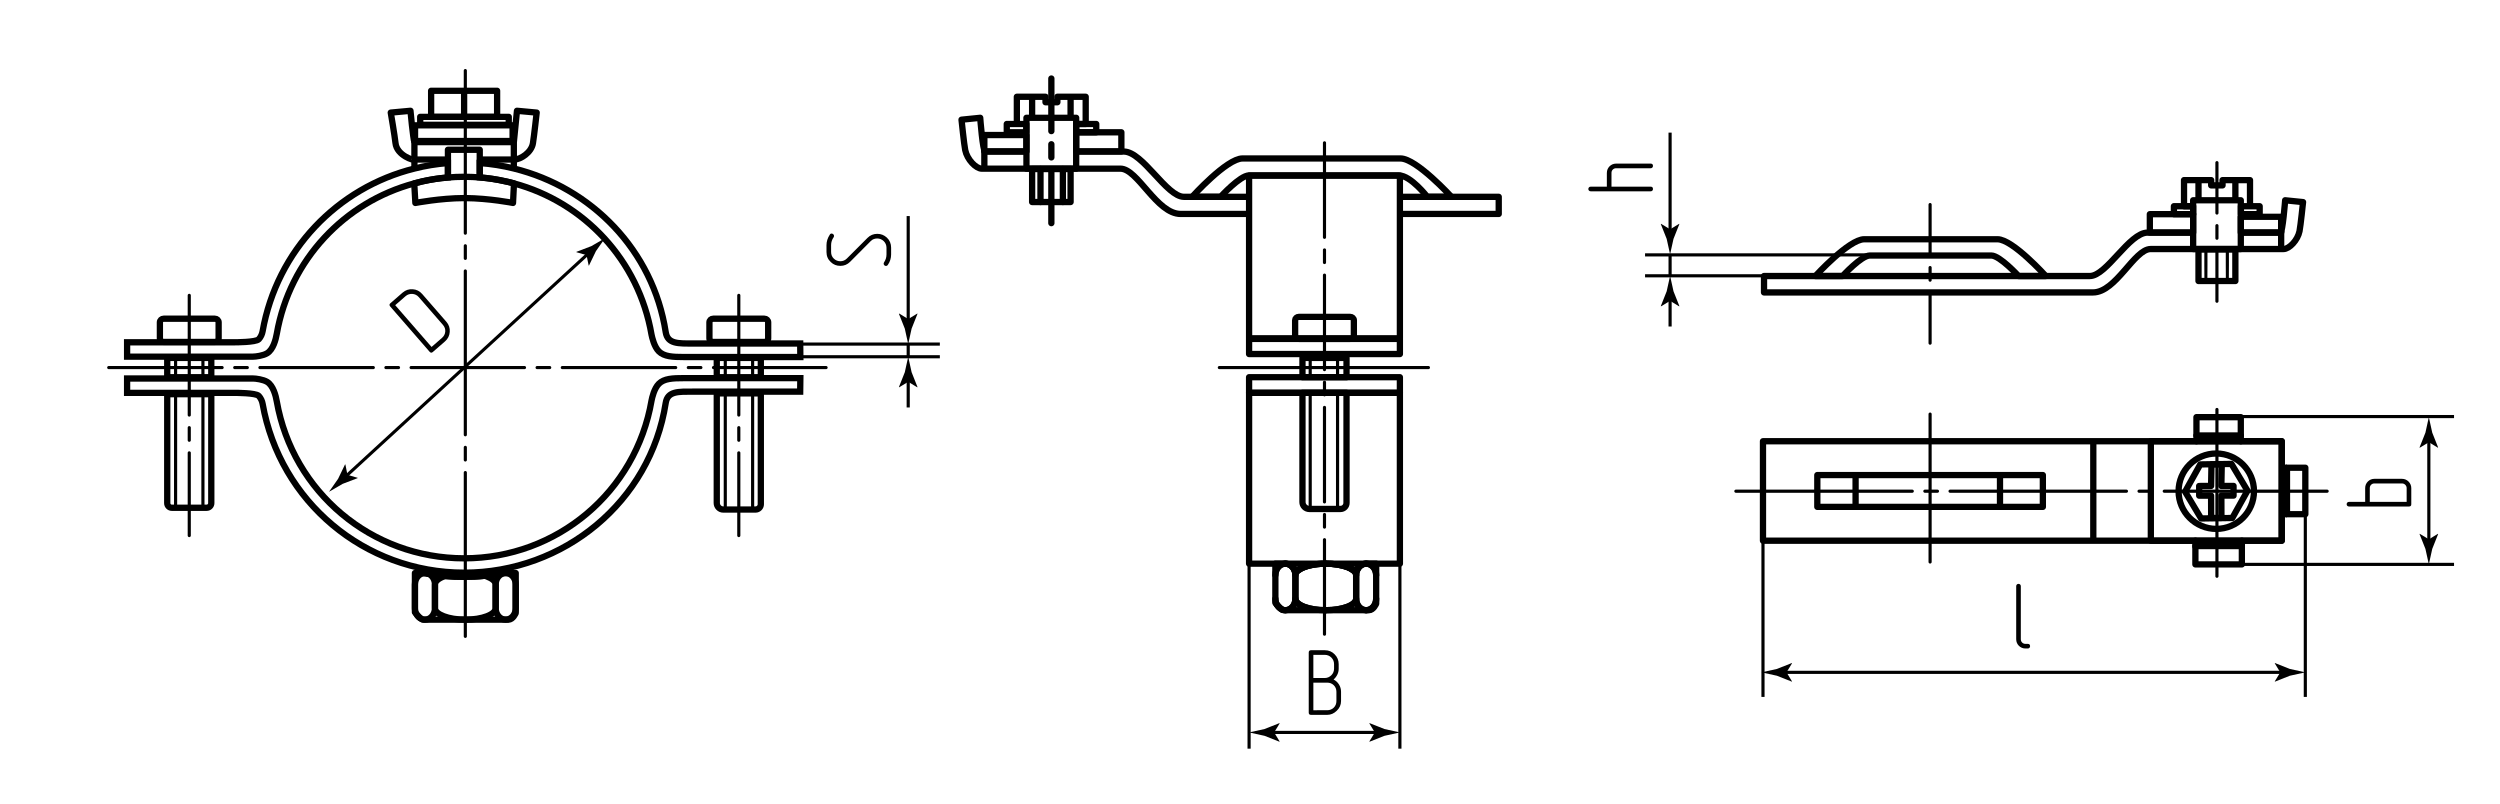 <?xml version="1.0" encoding="utf-8"?>
<!-- Generator: Adobe Illustrator 24.1.1, SVG Export Plug-In . SVG Version: 6.00 Build 0)  -->
<svg version="1.1" id="thz" xmlns="http://www.w3.org/2000/svg" xmlns:xlink="http://www.w3.org/1999/xlink" x="0px" y="0px"
	 viewBox="0 0 396.85 127.559" style="enable-background:new 0 0 396.85 127.559;" xml:space="preserve">
<style type="text/css">
	.st0{fill:none;stroke:#000000;stroke-width:0.5;stroke-linecap:round;stroke-linejoin:round;stroke-dasharray:26,2,2,2;}
	.st1{fill:none;stroke:#000000;stroke-width:0.5;stroke-linecap:round;stroke-linejoin:round;stroke-dasharray:18,2,2,2;}
	.st2{fill:none;stroke:#000000;stroke-width:0.5;stroke-linecap:round;stroke-linejoin:round;stroke-dasharray:15,2,2,2;}
	.st3{fill:none;stroke:#000000;stroke-width:0.5;stroke-linecap:round;stroke-linejoin:round;}
	.st4{fill:none;stroke:#000000;stroke-width:0.5;stroke-linecap:round;stroke-linejoin:round;stroke-dasharray:19,2,2,2;}
	.st5{fill:none;stroke:#000000;stroke-width:0.5;stroke-linecap:round;stroke-linejoin:round;stroke-dasharray:28,2,2,2;}
	.st6{fill:none;stroke:#000000;stroke-width:0.5;stroke-linecap:round;stroke-linejoin:round;stroke-dasharray:8,2,2,2;}
	.st7{fill:none;stroke:#000000;stroke-width:0.5;stroke-linejoin:round;stroke-miterlimit:10;}
	.st8{fill:none;stroke:#000000;stroke-width:0.5;}
	.st9{fill:none;stroke:#000000;stroke-linejoin:round;stroke-miterlimit:10;}
	.st10{fill:none;stroke:#000000;stroke-linecap:round;stroke-linejoin:round;stroke-dasharray:8.347,2.087,2.087,2.087;}
	.st11{fill:none;stroke:#000000;stroke-linecap:round;stroke-linejoin:round;}
	.st12{fill:none;stroke:#000000;stroke-miterlimit:10;}
</style>
<g id="Middles">
	<line class="st0" x1="73.865" y1="101.015" x2="73.865" y2="11.203"/>
	<line class="st1" x1="17.259" y1="58.348" x2="131.131" y2="58.348"/>
	<line class="st2" x1="210.249" y1="22.673" x2="210.249" y2="101.014"/>
	<line class="st3" x1="351.916" y1="64.999" x2="351.916" y2="91.475"/>
	<line class="st4" x1="117.277" y1="46.886" x2="117.277" y2="85.014"/>
	<line class="st4" x1="30.043" y1="46.886" x2="30.043" y2="85.014"/>
	<line class="st3" x1="193.557" y1="58.348" x2="226.748" y2="58.348"/>
	<line class="st5" x1="275.552" y1="77.973" x2="369.41" y2="77.973"/>
	<line class="st6" x1="351.916" y1="25.818" x2="351.916" y2="49.294"/>
	<line class="st6" x1="306.383" y1="32.472" x2="306.383" y2="55.948"/>
	<line class="st3" x1="306.383" y1="65.734" x2="306.383" y2="89.21"/>
</g>
<g id="Thread">
	<g>
		<line class="st7" x1="119.471" y1="62.447" x2="119.471" y2="80.793"/>
		<line class="st7" x1="115.131" y1="62.447" x2="115.131" y2="80.793"/>
		<line class="st7" x1="119.471" y1="56.777" x2="119.471" y2="60.055"/>
		<line class="st7" x1="115.131" y1="56.777" x2="115.131" y2="60.055"/>
	</g>
	<g>
		<line class="st7" x1="212.323" y1="62.447" x2="212.323" y2="80.793"/>
		<line class="st7" x1="207.982" y1="62.447" x2="207.982" y2="80.793"/>
		<line class="st7" x1="212.323" y1="56.777" x2="212.323" y2="60.055"/>
		<line class="st7" x1="207.982" y1="56.777" x2="207.982" y2="60.055"/>
	</g>
	<g>
		<line class="st7" x1="32.213" y1="62.447" x2="32.213" y2="80.793"/>
		<line class="st7" x1="27.873" y1="62.447" x2="27.873" y2="80.793"/>
		<line class="st7" x1="32.213" y1="56.777" x2="32.213" y2="60.055"/>
		<line class="st7" x1="27.873" y1="56.777" x2="27.873" y2="60.055"/>
	</g>
	<path class="st3" d="M350.164,42.096c0,1.387,0,2.511,0,2.511S350.164,43.483,350.164,42.096s0-2.511,0-2.511
		S350.164,40.709,350.164,42.096z"/>
	<path class="st3" d="M353.569,42.096c0,1.387,0,2.511,0,2.511S353.569,43.483,353.569,42.096s0-2.511,0-2.511
		S353.569,40.709,353.569,42.096z"/>
</g>
<g id="Texts">
	<g>
		<path d="M132.019,37.073c0.09,0,0.175,0.038,0.255,0.112c0.08,0.075,0.12,0.163,0.12,0.263c0,0.07-0.021,0.14-0.061,0.21
			c-0.27,0.38-0.405,0.8-0.405,1.26v1.08c0,0.43,0.146,0.783,0.436,1.058s0.635,0.413,1.035,0.413c0.399,0,0.745-0.145,1.035-0.435
			l3.27-3.27c0.43-0.43,0.95-0.645,1.56-0.645c0.58,0,1.086,0.2,1.516,0.6c0.45,0.42,0.675,0.955,0.675,1.605v1.065
			c0,0.61-0.175,1.165-0.525,1.665c-0.069,0.11-0.165,0.165-0.284,0.165c-0.101,0-0.188-0.035-0.263-0.105s-0.112-0.155-0.112-0.255
			c0-0.07,0.02-0.14,0.06-0.21c0.26-0.38,0.39-0.8,0.39-1.26v-1.065c0-0.21-0.039-0.405-0.12-0.585
			c-0.079-0.18-0.188-0.335-0.322-0.465c-0.135-0.13-0.29-0.232-0.465-0.307c-0.175-0.075-0.362-0.113-0.563-0.113
			c-0.189,0-0.375,0.033-0.555,0.098c-0.181,0.065-0.34,0.172-0.48,0.322l-3.27,3.285c-0.43,0.43-0.945,0.645-1.545,0.645
			c-0.601,0-1.105-0.2-1.516-0.6c-0.46-0.42-0.689-0.955-0.689-1.605v-1.08c0-0.58,0.175-1.135,0.524-1.665
			C131.778,37.133,131.878,37.073,132.019,37.073z"/>
	</g>
	<g>
		<path d="M255.074,27.441c0-0.21,0.038-0.402,0.113-0.577c0.074-0.175,0.18-0.33,0.314-0.465c0.135-0.135,0.29-0.24,0.465-0.315
			c0.176-0.075,0.363-0.112,0.562-0.112h5.505c0.24,0,0.36,0.125,0.36,0.375c0,0.09-0.032,0.172-0.098,0.248
			c-0.064,0.075-0.152,0.112-0.263,0.112h-5.505c-0.199,0-0.369,0.07-0.51,0.21c-0.14,0.14-0.21,0.315-0.21,0.525v2.19h6.225
			c0.24,0,0.36,0.125,0.36,0.375c0,0.1-0.032,0.186-0.098,0.255c-0.064,0.07-0.152,0.105-0.263,0.105h-9.524
			c-0.11,0-0.2-0.035-0.271-0.105c-0.069-0.07-0.104-0.155-0.104-0.255c0-0.1,0.032-0.188,0.098-0.262
			c0.064-0.075,0.157-0.113,0.277-0.113h2.564V27.441z"/>
	</g>
	<g>
		<path d="M207.748,113.117v-9.525c0-0.25,0.12-0.375,0.359-0.375h2.205c0.61,0,1.125,0.215,1.545,0.645
			c0.43,0.43,0.646,0.95,0.646,1.56v0.735c0,0.33-0.073,0.643-0.218,0.938c-0.146,0.295-0.343,0.552-0.593,0.772
			c0.36,0.18,0.647,0.445,0.863,0.795c0.215,0.35,0.322,0.735,0.322,1.155v1.47c0,0.6-0.23,1.115-0.69,1.545
			c-0.44,0.43-0.944,0.645-1.515,0.645h-2.565C207.868,113.477,207.748,113.357,207.748,113.117z M210.312,107.627
			c0.2,0,0.388-0.04,0.563-0.12c0.175-0.08,0.33-0.188,0.465-0.322c0.136-0.135,0.24-0.29,0.315-0.465s0.112-0.362,0.112-0.563
			v-0.735c0-0.21-0.037-0.402-0.112-0.577s-0.18-0.33-0.315-0.465c-0.135-0.135-0.29-0.24-0.465-0.315
			c-0.175-0.075-0.362-0.112-0.563-0.112h-1.83v3.675H210.312z M210.673,112.742c0.42,0,0.77-0.138,1.05-0.413
			s0.42-0.623,0.42-1.042v-1.47c0-0.42-0.14-0.767-0.42-1.042c-0.28-0.275-0.63-0.413-1.05-0.413h-2.19v4.38H210.673z"/>
	</g>
	<g>
		<path d="M375.447,77.478c0-0.21,0.037-0.402,0.112-0.577s0.18-0.33,0.315-0.465c0.135-0.136,0.29-0.24,0.465-0.315
			c0.175-0.075,0.363-0.112,0.563-0.112h4.395c0.2,0,0.388,0.037,0.563,0.112c0.175,0.075,0.33,0.18,0.465,0.315
			c0.135,0.135,0.243,0.29,0.322,0.465c0.08,0.175,0.12,0.367,0.12,0.577v2.565c0,0.239-0.12,0.359-0.36,0.359h-9.525
			c-0.11,0-0.2-0.034-0.27-0.104s-0.105-0.155-0.105-0.255c0-0.101,0.032-0.188,0.097-0.263c0.065-0.075,0.158-0.112,0.278-0.112
			h2.565V77.478z M382.032,79.668v-2.19c0-0.2-0.073-0.372-0.218-0.518c-0.145-0.145-0.317-0.217-0.518-0.217h-4.395
			c-0.2,0-0.37,0.069-0.51,0.21c-0.14,0.14-0.21,0.314-0.21,0.524v2.19H382.032z"/>
	</g>
	<g>
		<path d="M321.506,102.941c-0.2,0-0.388-0.038-0.563-0.112c-0.176-0.075-0.33-0.18-0.466-0.315
			c-0.135-0.135-0.239-0.29-0.314-0.465c-0.075-0.175-0.112-0.367-0.112-0.578v-8.415c0-0.11,0.034-0.2,0.104-0.27
			s0.155-0.105,0.255-0.105c0.101,0,0.188,0.032,0.263,0.097c0.075,0.065,0.112,0.158,0.112,0.278v8.415
			c0,0.21,0.07,0.385,0.21,0.525c0.141,0.14,0.311,0.21,0.511,0.21h0.375c0.249,0,0.375,0.125,0.375,0.375
			c0,0.09-0.033,0.172-0.098,0.248c-0.065,0.075-0.158,0.112-0.277,0.112H321.506z"/>
	</g>
	<g>
		<path d="M71.394,52.681c-0.042,0.607-0.293,1.111-0.753,1.511l-1.936,1.685c-0.181,0.156-0.35,0.145-0.507-0.036l-6.252-7.186
			c-0.164-0.188-0.156-0.362,0.025-0.519l1.936-1.685c0.459-0.399,0.993-0.579,1.599-0.538c0.601,0.036,1.105,0.287,1.512,0.754
			l3.85,4.425C71.261,51.545,71.436,52.076,71.394,52.681z M66.463,47.15c-0.131-0.15-0.283-0.268-0.455-0.351
			c-0.171-0.083-0.352-0.13-0.542-0.144c-0.191-0.014-0.378,0.008-0.563,0.063c-0.184,0.054-0.355,0.15-0.514,0.288l-1.653,1.438
			l5.77,6.631l1.653-1.438c0.317-0.276,0.49-0.609,0.521-1.001c0.031-0.392-0.092-0.745-0.368-1.063L66.463,47.15z"/>
	</g>
</g>
<g id="Pointers">
	<g id="Pointers_4_">
		<g>
			<line class="st8" x1="201.541" y1="116.265" x2="218.958" y2="116.265"/>
			<g>
				<path d="M202.259,116.265l0.877-1.441l-0.049-0.033l-2.35,0.933c-0.819,0.18-1.637,0.36-2.456,0.54
					c0.819,0.18,1.637,0.36,2.456,0.54l2.35,0.933l0.049-0.025L202.259,116.265z"/>
			</g>
			<g>
				<path d="M218.24,116.265l-0.877-1.441l0.049-0.033l2.35,0.933c0.819,0.18,1.637,0.36,2.456,0.54
					c-0.819,0.18-1.637,0.36-2.456,0.54l-2.35,0.933l-0.049-0.025L218.24,116.265z"/>
			</g>
		</g>
	</g>
	<g id="Pointers_10_">
		<g>
			<line class="st8" x1="385.554" y1="86.329" x2="385.554" y2="69.479"/>
			<g>
				<path d="M385.554,85.611l-1.441-0.877l-0.033,0.049l0.933,2.35c0.18,0.819,0.36,1.637,0.54,2.456
					c0.18-0.819,0.36-1.637,0.54-2.456l0.933-2.35l-0.025-0.049L385.554,85.611z"/>
			</g>
			<g>
				<path d="M385.554,70.197l-1.441,0.877l-0.033-0.049l0.933-2.35c0.18-0.819,0.36-1.637,0.54-2.456
					c0.18,0.819,0.36,1.637,0.54,2.456l0.933,2.35l-0.025,0.049L385.554,70.197z"/>
			</g>
		</g>
	</g>
	<g id="Pointers_8_">
		<g>
			<line class="st8" x1="282.876" y1="106.728" x2="362.685" y2="106.728"/>
			<g>
				<path d="M283.594,106.728l0.877-1.441l-0.049-0.033l-2.35,0.933c-0.819,0.18-1.638,0.36-2.456,0.54
					c0.819,0.18,1.637,0.36,2.456,0.54l2.35,0.933l0.049-0.025L283.594,106.728z"/>
			</g>
			<g>
				<path d="M361.967,106.728l-0.877-1.441l0.049-0.033l2.35,0.933c0.819,0.18,1.638,0.36,2.456,0.54
					c-0.819,0.18-1.637,0.36-2.456,0.54l-2.35,0.933l-0.049-0.025L361.967,106.728z"/>
			</g>
		</g>
	</g>
	<g id="Pointers_25_">
		<g>
			<line class="st8" x1="54.627" y1="75.862" x2="93.64" y2="40.014"/>
			<g>
				<path d="M55.155,75.376l-0.33-1.654l-0.058,0.009l-1.099,2.277c-0.481,0.687-0.962,1.373-1.443,2.06
					c0.725-0.421,1.449-0.843,2.174-1.264l2.362-0.903l0.02-0.051L55.155,75.376z"/>
			</g>
			<g>
				<path d="M93.111,40.5l-1.621-0.468l0.014-0.057l2.362-0.903c0.725-0.421,1.449-0.843,2.174-1.264
					c-0.481,0.687-0.962,1.373-1.443,2.06l-1.099,2.277l-0.053,0.015L93.111,40.5z"/>
			</g>
		</g>
	</g>
	<g id="Pointers_21_">
		<g>
			<line class="st8" x1="144.169" y1="51.363" x2="144.169" y2="34.298"/>
			<g>
				<path d="M144.169,50.645l-1.441-0.877l-0.033,0.049l0.933,2.35c0.18,0.819,0.36,1.637,0.54,2.456
					c0.18-0.819,0.36-1.637,0.54-2.456l0.933-2.35l-0.025-0.049L144.169,50.645z"/>
			</g>
		</g>
	</g>
	<g id="Pointers_18_">
		<g>
			<line class="st8" x1="144.169" y1="59.892" x2="144.169" y2="64.681"/>
			<g>
				<path d="M144.169,60.609l1.441,0.877l0.033-0.049l-0.933-2.35c-0.18-0.819-0.36-1.637-0.54-2.456
					c-0.18,0.819-0.36,1.637-0.54,2.456l-0.933,2.35l0.025,0.049L144.169,60.609z"/>
			</g>
		</g>
	</g>
	<g id="Pointers_6_">
		<g>
			<line class="st8" x1="265.11" y1="37.117" x2="265.11" y2="21.052"/>
			<g>
				<path d="M265.11,36.4l-1.441-0.877l-0.033,0.049l0.933,2.35c0.18,0.819,0.36,1.637,0.54,2.456c0.18-0.819,0.36-1.637,0.54-2.456
					l0.933-2.35l-0.025-0.049L265.11,36.4z"/>
			</g>
		</g>
	</g>
	<g id="Pointers_1_">
		<g>
			<line class="st8" x1="265.11" y1="47.04" x2="265.11" y2="51.83"/>
			<g>
				<path d="M265.11,47.758l1.441,0.877l0.033-0.049l-0.933-2.35c-0.18-0.819-0.36-1.637-0.54-2.456
					c-0.18,0.819-0.36,1.637-0.54,2.456l-0.933,2.35l0.025,0.049L265.11,47.758z"/>
			</g>
		</g>
	</g>
</g>
<g id="Сallout">
	<line id="Сallout_9_" class="st8" x1="198.28" y1="86.209" x2="198.28" y2="118.843"/>
	<line id="Сallout_8_" class="st8" x1="222.219" y1="87.909" x2="222.219" y2="118.843"/>
	<line id="Сallout_2_" class="st8" x1="352.185" y1="89.59" x2="389.554" y2="89.59"/>
	<line id="Сallout_1_" class="st8" x1="352.185" y1="66.125" x2="389.554" y2="66.125"/>
	<line id="Сallout_6_" class="st8" x1="365.946" y1="79.957" x2="365.946" y2="110.629"/>
	<line id="Сallout_5_" class="st8" x1="279.856" y1="83.957" x2="279.856" y2="110.629"/>
	<line id="Сallout_3_" class="st8" x1="127.046" y1="56.631" x2="149.191" y2="56.631"/>
	<line id="Сallout_4_" class="st8" x1="127.046" y1="54.619" x2="149.191" y2="54.619"/>
	<line class="st8" x1="144.169" y1="54.624" x2="144.169" y2="56.631"/>
	<line id="Сallout_10_" class="st8" x1="261.136" y1="43.78" x2="283.281" y2="43.78"/>
	<line id="Сallout_7_" class="st8" x1="261.136" y1="40.46" x2="298.403" y2="40.46"/>
	<line class="st8" x1="265.11" y1="40.378" x2="265.11" y2="43.78"/>
</g>
<g id="BaseContour">
	<g>
	</g>
	<g>
		<path class="st9" d="M81.865,90.965v6.36c0,0-0.43,1.04-1.16,1.04h-13.53c-0.07,0-0.16-0.04-0.26-0.11
			c-0.01,0-0.01-0.01-0.01-0.01c-0.27-0.18-0.6-0.54-0.81-0.78l-0.01-0.01c-0.13-0.16-0.22-0.27-0.22-0.27v-6.22h1.59
			c0.21,0,0.41,0.05,0.59,0.13c0.86,0.15,1.74,0.26,2.61,0.34c0.99,0.09,1.98,0.13,2.98,0.13c1.13,0,2.24-0.05,3.34-0.17
			c1.02-0.09,2.03-0.24,3.03-0.43H81.865z"/>
		<path class="st9" d="M69.045,92.795v3.74c0,1.01-0.71,1.83-1.59,1.83c-0.19,0-0.37-0.04-0.54-0.11c-0.01,0-0.01-0.01-0.01-0.01
			c-0.35-0.14-0.64-0.42-0.81-0.78l-0.01-0.01c-0.14-0.27-0.22-0.58-0.22-0.92v-3.74c0-0.98,0.67-1.79,1.52-1.82
			c0.02-0.01,0.05-0.01,0.07-0.01c0.21,0,0.41,0.05,0.59,0.13C68.635,91.365,69.045,92.025,69.045,92.795z"/>
		<path class="st9" d="M81.865,96.539c0,1.007-0.712,1.823-1.592,1.823l0,0c-0.879,0-1.591-0.816-1.591-1.823v-3.747
			c0-1.007,0.712-1.824,1.591-1.824l0,0c0.879,0,1.592,0.817,1.592,1.824V96.539z"/>
		<path class="st9" d="M78.685,92.795v3.74c0,1.01-2.16,1.83-4.82,1.83c-1.33,0-2.53-0.2-3.41-0.54c-0.87-0.33-1.41-0.78-1.41-1.29
			v-3.74c0-0.54,0.62-1.03,1.61-1.36c0.99,0.09,1.98,0.13,2.98,0.13c1.13,0,2.24-0.05,3.34-0.17c0.1,0.04,0.2,0.07,0.3,0.11
			C78.145,91.835,78.685,92.285,78.685,92.795z"/>
	</g>
	<rect x="113.78" y="56.818" class="st9" width="6.993" height="3.061"/>
	<g>
		<defs>
			<path id="SVGID_1_" d="M119.932,80.883h-5.117c-0.572,0-1.035-0.464-1.035-1.035v-17.4h6.993v17.595
				C120.773,80.506,120.397,80.883,119.932,80.883z"/>
		</defs>
		<clipPath id="SVGID_2_">
			<use xlink:href="#SVGID_1_"  style="overflow:visible;"/>
		</clipPath>
		<use xlink:href="#SVGID_1_"  style="overflow:visible;fill:none;stroke:#000000;stroke-linejoin:round;stroke-miterlimit:10;"/>
	</g>
	<rect x="206.753" y="56.818" class="st9" width="6.993" height="3.061"/>
	<g>
		<defs>
			<path id="SVGID_3_" d="M212.783,80.793h-4.93c-0.608,0-1.1-0.493-1.1-1.1V62.357h6.993V79.83
				C213.746,80.362,213.315,80.793,212.783,80.793z"/>
		</defs>
		<clipPath id="SVGID_4_">
			<use xlink:href="#SVGID_3_"  style="overflow:visible;"/>
		</clipPath>
		<use xlink:href="#SVGID_3_"  style="overflow:visible;fill:none;stroke:#000000;stroke-linejoin:round;stroke-miterlimit:10;"/>
	</g>
	<path class="st9" d="M121.939,53.707c0,0.315-0.267,0.573-0.598,0.573h-8.129c-0.33,0-0.597-0.257-0.597-0.573v-2.542
		c0-0.317,0.267-0.573,0.597-0.573h8.129c0.331,0,0.598,0.256,0.598,0.573V53.707z"/>
	<rect x="26.547" y="56.818" class="st9" width="6.993" height="3.061"/>
	<g>
		<defs>
			<path id="SVGID_5_" d="M32.802,80.602h-5.525c-0.403,0-0.73-0.327-0.73-0.73V62.573h6.993v17.291
				C33.54,80.272,33.209,80.602,32.802,80.602z"/>
		</defs>
		<clipPath id="SVGID_6_">
			<use xlink:href="#SVGID_5_"  style="overflow:visible;"/>
		</clipPath>
		<use xlink:href="#SVGID_5_"  style="overflow:visible;fill:none;stroke:#000000;stroke-linejoin:round;stroke-miterlimit:10;"/>
	</g>
	<path class="st9" d="M34.705,53.707c0,0.315-0.267,0.573-0.597,0.573h-8.129c-0.331,0-0.597-0.257-0.597-0.573v-2.542
		c0-0.317,0.267-0.573,0.597-0.573h8.129c0.33,0,0.597,0.256,0.597,0.573V53.707z"/>
	<polygon class="st9" points="222.219,53.705 198.28,53.705 198.28,27.876 202.453,27.876 202.453,27.876 218.453,27.876 
		218.453,27.876 222.219,27.876 	"/>
	<rect x="198.28" y="53.797" class="st9" width="23.939" height="2.404"/>
	<rect x="198.28" y="59.879" class="st9" width="23.939" height="2.478"/>
	<path class="st9" d="M222.219,62.355v27.12h-3.936c0,0-0.8,0-1.42,0s-1.16,0.41-1.42,1h-0.7c-0.23-0.18-0.53-0.33-0.88-0.47
		c-0.88-0.32-2.08-0.53-3.41-0.53c-1.87,0-3.49,0.41-4.29,1h-0.7c-0.26-0.59-0.8-1-1.42-1s-1.42,0-1.42,0h-4.343v-27.12H222.219z"/>
	<g>
		<path class="st9" d="M202.453,95.045c0,0.33,0.08,0.64,0.21,0.9c-0.13-0.15-0.21-0.25-0.21-0.25V95.045z"/>
		<path class="st9" d="M203.503,96.755c0.17,0.07,0.35,0.11,0.54,0.11h-0.28C203.693,96.865,203.603,96.825,203.503,96.755z"/>
		<path class="st9" d="M202.453,89.475h1.59c-0.62,0-1.16,0.41-1.42,1c-0.11,0.25-0.17,0.53-0.17,0.82V89.475z"/>
		<path class="st9" d="M207.043,96.335c0.88,0.33,2.08,0.53,3.41,0.53h-6.41c0.88,0,1.59-0.81,1.59-1.82
			C205.633,95.545,206.173,96.005,207.043,96.335z"/>
		<path class="st9" d="M204.043,89.475h6.41c-1.87,0-3.49,0.41-4.29,1c-0.34,0.24-0.53,0.52-0.53,0.82c0-0.29-0.06-0.57-0.17-0.82
			C205.203,89.885,204.663,89.475,204.043,89.475z"/>
		<path class="st9" d="M216.863,96.865h-6.41c2.66,0,4.82-0.81,4.82-1.82C215.273,96.055,215.983,96.865,216.863,96.865z"/>
		<path class="st9" d="M210.453,89.475h6.41c-0.62,0-1.16,0.41-1.42,1c-0.11,0.25-0.17,0.53-0.17,0.82c0-0.3-0.19-0.58-0.53-0.82
			c-0.23-0.18-0.53-0.33-0.88-0.47C212.983,89.686,211.783,89.475,210.453,89.475z"/>
		<path class="st9" d="M218.453,89.475v1.82c0-0.29-0.06-0.57-0.17-0.82c-0.26-0.59-0.8-1-1.42-1H218.453z"/>
		<path class="st9" d="M218.453,95.045v0.79c0,0-0.43,1.03-1.15,1.03h-0.44C217.743,96.865,218.453,96.055,218.453,95.045z"/>
		<path class="st9" d="M205.633,91.295v3.75c0,1.01-0.71,1.82-1.59,1.82c-0.19,0-0.37-0.04-0.54-0.11c-0.01,0-0.01-0.01-0.01-0.01
			c-0.27-0.18-0.62-0.55-0.83-0.8c-0.13-0.26-0.21-0.57-0.21-0.9v-3.75c0-0.29,0.06-0.57,0.17-0.82c0.26-0.59,0.8-1,1.42-1
			s1.16,0.41,1.42,1C205.573,90.725,205.633,91.005,205.633,91.295z"/>
		<path class="st9" d="M203.493,96.745c-0.35-0.14-0.65-0.43-0.83-0.8C202.873,96.195,203.223,96.565,203.493,96.745z"/>
		<path class="st9" d="M218.453,91.295v3.75c0,1.01-0.71,1.82-1.59,1.82s-1.59-0.81-1.59-1.82v-3.75c0-0.29,0.06-0.57,0.17-0.82
			c0.26-0.59,0.8-1,1.42-1s1.16,0.41,1.42,1C218.393,90.725,218.453,91.005,218.453,91.295z"/>
		<path class="st9" d="M215.273,91.295v3.75c0,1.01-2.16,1.82-4.82,1.82c-1.33,0-2.53-0.2-3.41-0.53c-0.87-0.33-1.41-0.79-1.41-1.29
			v-3.75c0-0.3,0.19-0.58,0.53-0.82c0.8-0.59,2.42-1,4.29-1c1.33,0,2.53,0.21,3.41,0.53c0.35,0.14,0.65,0.29,0.88,0.47
			C215.083,90.715,215.273,90.995,215.273,91.295z"/>
	</g>
	<path class="st9" d="M214.912,53.254c0,0.3-0.267,0.543-0.597,0.543h-8.129c-0.33,0-0.598-0.243-0.598-0.543v-2.41
		c0-0.3,0.267-0.543,0.598-0.543h8.129c0.33,0,0.597,0.243,0.597,0.543V53.254z"/>
	<path class="st9" d="M68.045,91.095c-0.22-0.03-0.44-0.07-0.66-0.12c-0.02,0-0.03,0-0.04-0.01h0.11
		C67.665,90.965,67.865,91.015,68.045,91.095z"/>
	<path class="st9" d="M81.648,25.324c0.966,0,2.712-1.109,2.949-2.58c0.195-1.21,0.595-4.87,0.595-4.87l-3.128-0.289
		c0,0-0.41,4.082-0.497,4.973"/>
	<path class="st9" d="M65.781,25.324c0,0.218-2.791-0.606-3.002-2.622c-0.122-1.159-0.75-4.828-0.75-4.828l3.128-0.289
		c0,0,0.416,4.46,0.624,4.973"/>
	<rect x="348.141" y="31.792" class="st9" width="7.564" height="7.739"/>
	<rect x="348.497" y="86.679" class="st9" width="7.376" height="2.911"/>
	
		<rect x="360.802" y="76.48" transform="matrix(6.123234e-17 -1 1 6.123234e-17 286.555 442.426)" class="st9" width="7.376" height="2.911"/>
	<rect x="348.665" y="66.219" class="st9" width="7.039" height="2.911"/>
	<path class="st9" d="M292.496,43.816c0,0,2.967-3.255,4.32-3.255c4.789,0,15.221,0,19.288,0c1.352,0,4.32,3.255,4.32,3.255h4.326
		c0,0-5.254-5.836-7.662-5.836c-4.891,0-16.12,0-21.167,0c-2.424,0-7.745,5.836-7.745,5.836H292.496z"/>
	<path class="st9" d="M348.141,36.927c-3.303,0-5.524,0-7.248,0c-2.893,0-6.496,6.889-9.152,6.889c-10.592,0-51.721,0-51.721,0
		v2.604c0,0,41.535,0,52.222,0c3.662,0,6.537-6.889,9.16-6.889c4.802,0,16.217,0,21.092,0c0.896,0,2.24-1.39,2.532-2.834
		c0.171-0.843,0.561-4.615,0.561-4.615l-2.843-0.289c0,0-0.387,5.135-0.75,5.135c-2.166,0-2.539,0-6.286,0"/>
	<line class="st9" x1="362.11" y1="36.697" x2="362.11" y2="39.585"/>
	<rect x="279.856" y="70.043" class="st9" width="82.347" height="15.786"/>
	<rect x="288.481" y="75.413" class="st9" width="35.803" height="5.045"/>
	<path class="st9" d="M76.15,29.609"/>
	<line class="st9" x1="73.865" y1="23.775" x2="73.625" y2="23.775"/>
	<line class="st9" x1="317.479" y1="75.261" x2="317.479" y2="80.309"/>
	<line class="st9" x1="294.556" y1="75.487" x2="294.556" y2="80.458"/>
	<line class="st9" x1="332.29" y1="70.043" x2="332.29" y2="85.829"/>
	<path class="st9" d="M71.105,28.175v-4.4h2.52h0.24h2.29v4.39 M81.565,26.745v-4.19h-15.78v4.2 M73.625,28.065
		c-0.85,0-1.69,0.04-2.52,0.11c-1.37,0.11-2.72,0.32-4.03,0.61c-0.44,0.1-0.86,0.2-1.29,0.32v0.5l0.15,2.61c0,0,4-0.76,7.69-0.77
		h0.24c3.78,0.03,7.57,0.77,7.57,0.77l0.13-2.61v-0.5c-0.44-0.12-0.88-0.23-1.33-0.32c-1.33-0.3-2.7-0.51-4.08-0.62
		c-0.76-0.06-1.52-0.09-2.29-0.1H73.625z"/>
	<line class="st9" x1="65.573" y1="25.324" x2="71.106" y2="25.324"/>
	<line class="st9" x1="76.15" y1="25.324" x2="81.683" y2="25.324"/>
	<rect x="341.265" y="33.998" class="st9" width="6.876" height="2.911"/>
	<rect x="65.884" y="19.894" class="st9" width="15.488" height="2.495"/>
	<rect x="355.705" y="34.414" class="st9" width="6.405" height="2.495"/>
	<path class="st9" d="M348.665,69.586c0,0.252,0,0.457,0,0.457S348.665,69.839,348.665,69.586s0-0.457,0-0.457
		S348.665,69.334,348.665,69.586z"/>
	<path class="st9" d="M355.705,69.586c0,0.252,0,0.457,0,0.457S355.705,69.839,355.705,69.586s0-0.457,0-0.457
		S355.705,69.334,355.705,69.586z"/>
	<path class="st9" d="M355.873,86.285c0,0.252,0,0.457,0,0.457S355.873,86.537,355.873,86.285c0-0.252,0-0.457,0-0.457
		S355.873,86.033,355.873,86.285z"/>
	<path class="st9" d="M348.497,86.285c0,0.252,0,0.457,0,0.457S348.497,86.537,348.497,86.285c0-0.252,0-0.457,0-0.457
		S348.497,86.033,348.497,86.285z"/>
	<line class="st9" x1="363.034" y1="74.248" x2="362.203" y2="74.248"/>
	<line class="st9" x1="363.034" y1="81.624" x2="362.203" y2="81.624"/>
	<rect x="341.424" y="70.043" class="st9" width="20.779" height="15.786"/>
	<rect x="68.437" y="14.411" class="st9" width="10.474" height="4.141"/>
	<rect x="66.704" y="18.552" class="st9" width="14.056" height="1.262"/>
	<polyline class="st9" points="357.165,32.735 357.165,28.594 352.806,28.594 352.806,29.426 351.001,29.426 351.001,28.594 
		346.692,28.594 346.692,32.735 348.161,32.735 	"/>
	<path class="st9" d="M355.705,33.007"/>
	<polygon class="st9" points="347.529,32.735 348.141,32.735 348.141,33.998 345.087,33.998 345.087,32.735 345.699,32.735 	"/>
	<polygon class="st9" points="358.103,32.735 358.699,32.735 358.699,33.998 355.725,33.998 355.725,32.735 356.321,32.735 	"/>
	<line class="st9" x1="354.843" y1="31.792" x2="354.843" y2="28.594"/>
	<line class="st9" x1="348.99" y1="31.792" x2="348.99" y2="28.594"/>
	<line class="st9" x1="73.674" y1="14.411" x2="73.674" y2="18.552"/>
	<rect x="348.99" y="39.585" class="st9" width="5.853" height="5.022"/>
	<g>
		<line class="st10" x1="166.892" y1="12.465" x2="166.892" y2="36.96"/>
		<path class="st11" d="M168.72,29.45c0,1.447,0,2.62,0,2.62S168.72,30.897,168.72,29.45s0-2.62,0-2.62S168.72,28.003,168.72,29.45z
			"/>
		<path class="st11" d="M165.168,29.45c0,1.447,0,2.62,0,2.62S165.168,30.897,165.168,29.45s0-2.62,0-2.62
			S165.168,28.003,165.168,29.45z"/>
		
			<rect x="162.939" y="18.698" transform="matrix(-1 -4.494550e-11 4.494550e-11 -1 333.77 45.472)" class="st9" width="7.892" height="8.075"/>
		<path class="st9" d="M226.567,31.245c0,0-2.617-3.396-4.5-3.396c-4.996,0-19.567,0-23.809,0c-1.411,0-4.507,3.396-4.507,3.396
			h-4.514c0,0,5.482-6.089,7.995-6.089c5.103,0,19.819,0,25.085,0c2.529,0,8.081,6.089,8.081,6.089H226.567z"/>
		<path class="st9" d="M198.28,33.962c-4.517,0-8.383,0-10.859,0c-3.821,0-6.821-7.188-9.557-7.188c-5.01,0-16.92,0-22.007,0
			c-0.935,0-2.337-1.45-2.641-2.957c-0.178-0.88-0.585-4.816-0.585-4.816l2.967-0.302c0,0,0.404,5.358,0.783,5.358
			c2.26,0,2.649,0,6.558,0"/>
		<path class="st9" d="M222.219,31.245c8.802,0,15.689,0,15.689,0v2.717c0,0-6.874,0-15.689,0"/>
		<path class="st9" d="M170.831,24.057c3.446,0,5.763,0,7.563,0c3.019,0,6.777,7.188,9.549,7.188c2.378,0,6.045,0,10.337,0"/>
		<line class="st9" x1="156.256" y1="23.816" x2="156.256" y2="26.83"/>
		
			<rect x="170.831" y="21" transform="matrix(-1 -4.500146e-11 4.500146e-11 -1 348.836 45.038)" class="st9" width="7.175" height="3.038"/>
		
			<rect x="156.256" y="21.434" transform="matrix(-1 -4.490909e-11 4.490909e-11 -1 319.195 45.472)" class="st9" width="6.683" height="2.604"/>
		<polyline class="st9" points="161.415,19.683 161.415,15.362 165.964,15.362 165.964,16.23 167.847,16.23 167.847,15.362 
			172.343,15.362 172.343,19.683 170.81,19.683 		"/>
		<path class="st9" d="M162.939,19.966"/>
		<polygon class="st9" points="171.469,19.683 170.831,19.683 170.831,21 174.017,21 174.017,19.683 173.378,19.683 		"/>
		<polygon class="st9" points="160.437,19.683 159.815,19.683 159.815,21 162.918,21 162.918,19.683 162.296,19.683 		"/>
		<line class="st9" x1="163.838" y1="18.698" x2="163.838" y2="15.362"/>
		<line class="st9" x1="169.945" y1="18.698" x2="169.945" y2="15.362"/>
		
			<rect x="163.838" y="26.83" transform="matrix(-1 -4.482427e-11 4.482427e-11 -1 333.784 58.899)" class="st9" width="6.107" height="5.239"/>
	</g>
	<circle class="st9" cx="351.813" cy="77.973" r="5.984"/>
	<polygon class="st9" points="356.768,77.895 354.223,73.643 349.268,73.721 346.859,78.051 349.404,82.303 354.358,82.225 	"/>
	<polygon class="st9" points="352.63,82.213 350.999,82.215 350.989,78.678 349.098,78.682 349.095,77.145 350.987,77.141 
		351.051,73.719 352.682,73.716 352.617,77.139 354.552,77.135 354.555,78.672 352.62,78.675 	"/>
	<path class="st12" d="M108.572,60.025c-1.811,0-3.156,0.064-3.984,0.892c-0.748,0.748-1.076,2.22-1.159,2.653
		c-2.5,14.529-15.014,25.058-29.76,25.058c-14.685,0-27.19-10.478-29.735-24.915c-0.155-0.898-0.559-2.502-1.526-3.093
		c-0.616-0.376-1.799-0.539-2.267-0.539H20.175v2.28h17.104c0,0,3.345-0.006,3.791,0.477c0.337,0.365,0.54,0.826,0.618,1.268
		c2.745,15.531,16.188,26.803,31.981,26.803c15.859,0,29.573-11.284,32.003-26.931c0.298-1.92,2.008-1.809,4.387-1.809
		c1.096,0,16.961,0,16.961,0l0.026-2.144H108.572z"/>
	<path class="st12" d="M71.105,25.885v2.29c-1.37,0.11-2.72,0.32-4.03,0.61c-0.44,0.1-0.86,0.2-1.29,0.32
		c-11.09,2.97-19.78,12.11-21.85,23.88c-0.16,0.9-0.56,2.5-1.53,3.09c-0.61,0.38-1.8,0.54-2.26,0.54h-19.97v-2.28h17.1
		c0,0,3.35,0.01,3.8-0.48c0.33-0.36,0.53-0.82,0.61-1.26c2.28-12.87,11.89-22.81,24.1-25.84
		C67.505,26.315,69.285,26.025,71.105,25.885z"/>
	<path class="st12" d="M127.045,56.675h-18.47c-1.81,0-3.16-0.07-3.99-0.9c-0.74-0.74-1.07-2.22-1.16-2.65
		c-2.04-11.84-10.73-21.03-21.86-24.02c-0.44-0.12-0.88-0.23-1.33-0.32c-1.33-0.3-2.7-0.51-4.08-0.62v-2.28
		c1.85,0.13,3.66,0.42,5.41,0.86c12.32,3.03,22.1,13,24.11,25.97c0.3,1.92,2,1.81,4.38,1.81c1.1,0,16.97,0,16.97,0L127.045,56.675z"
		/>
</g>
</svg>
